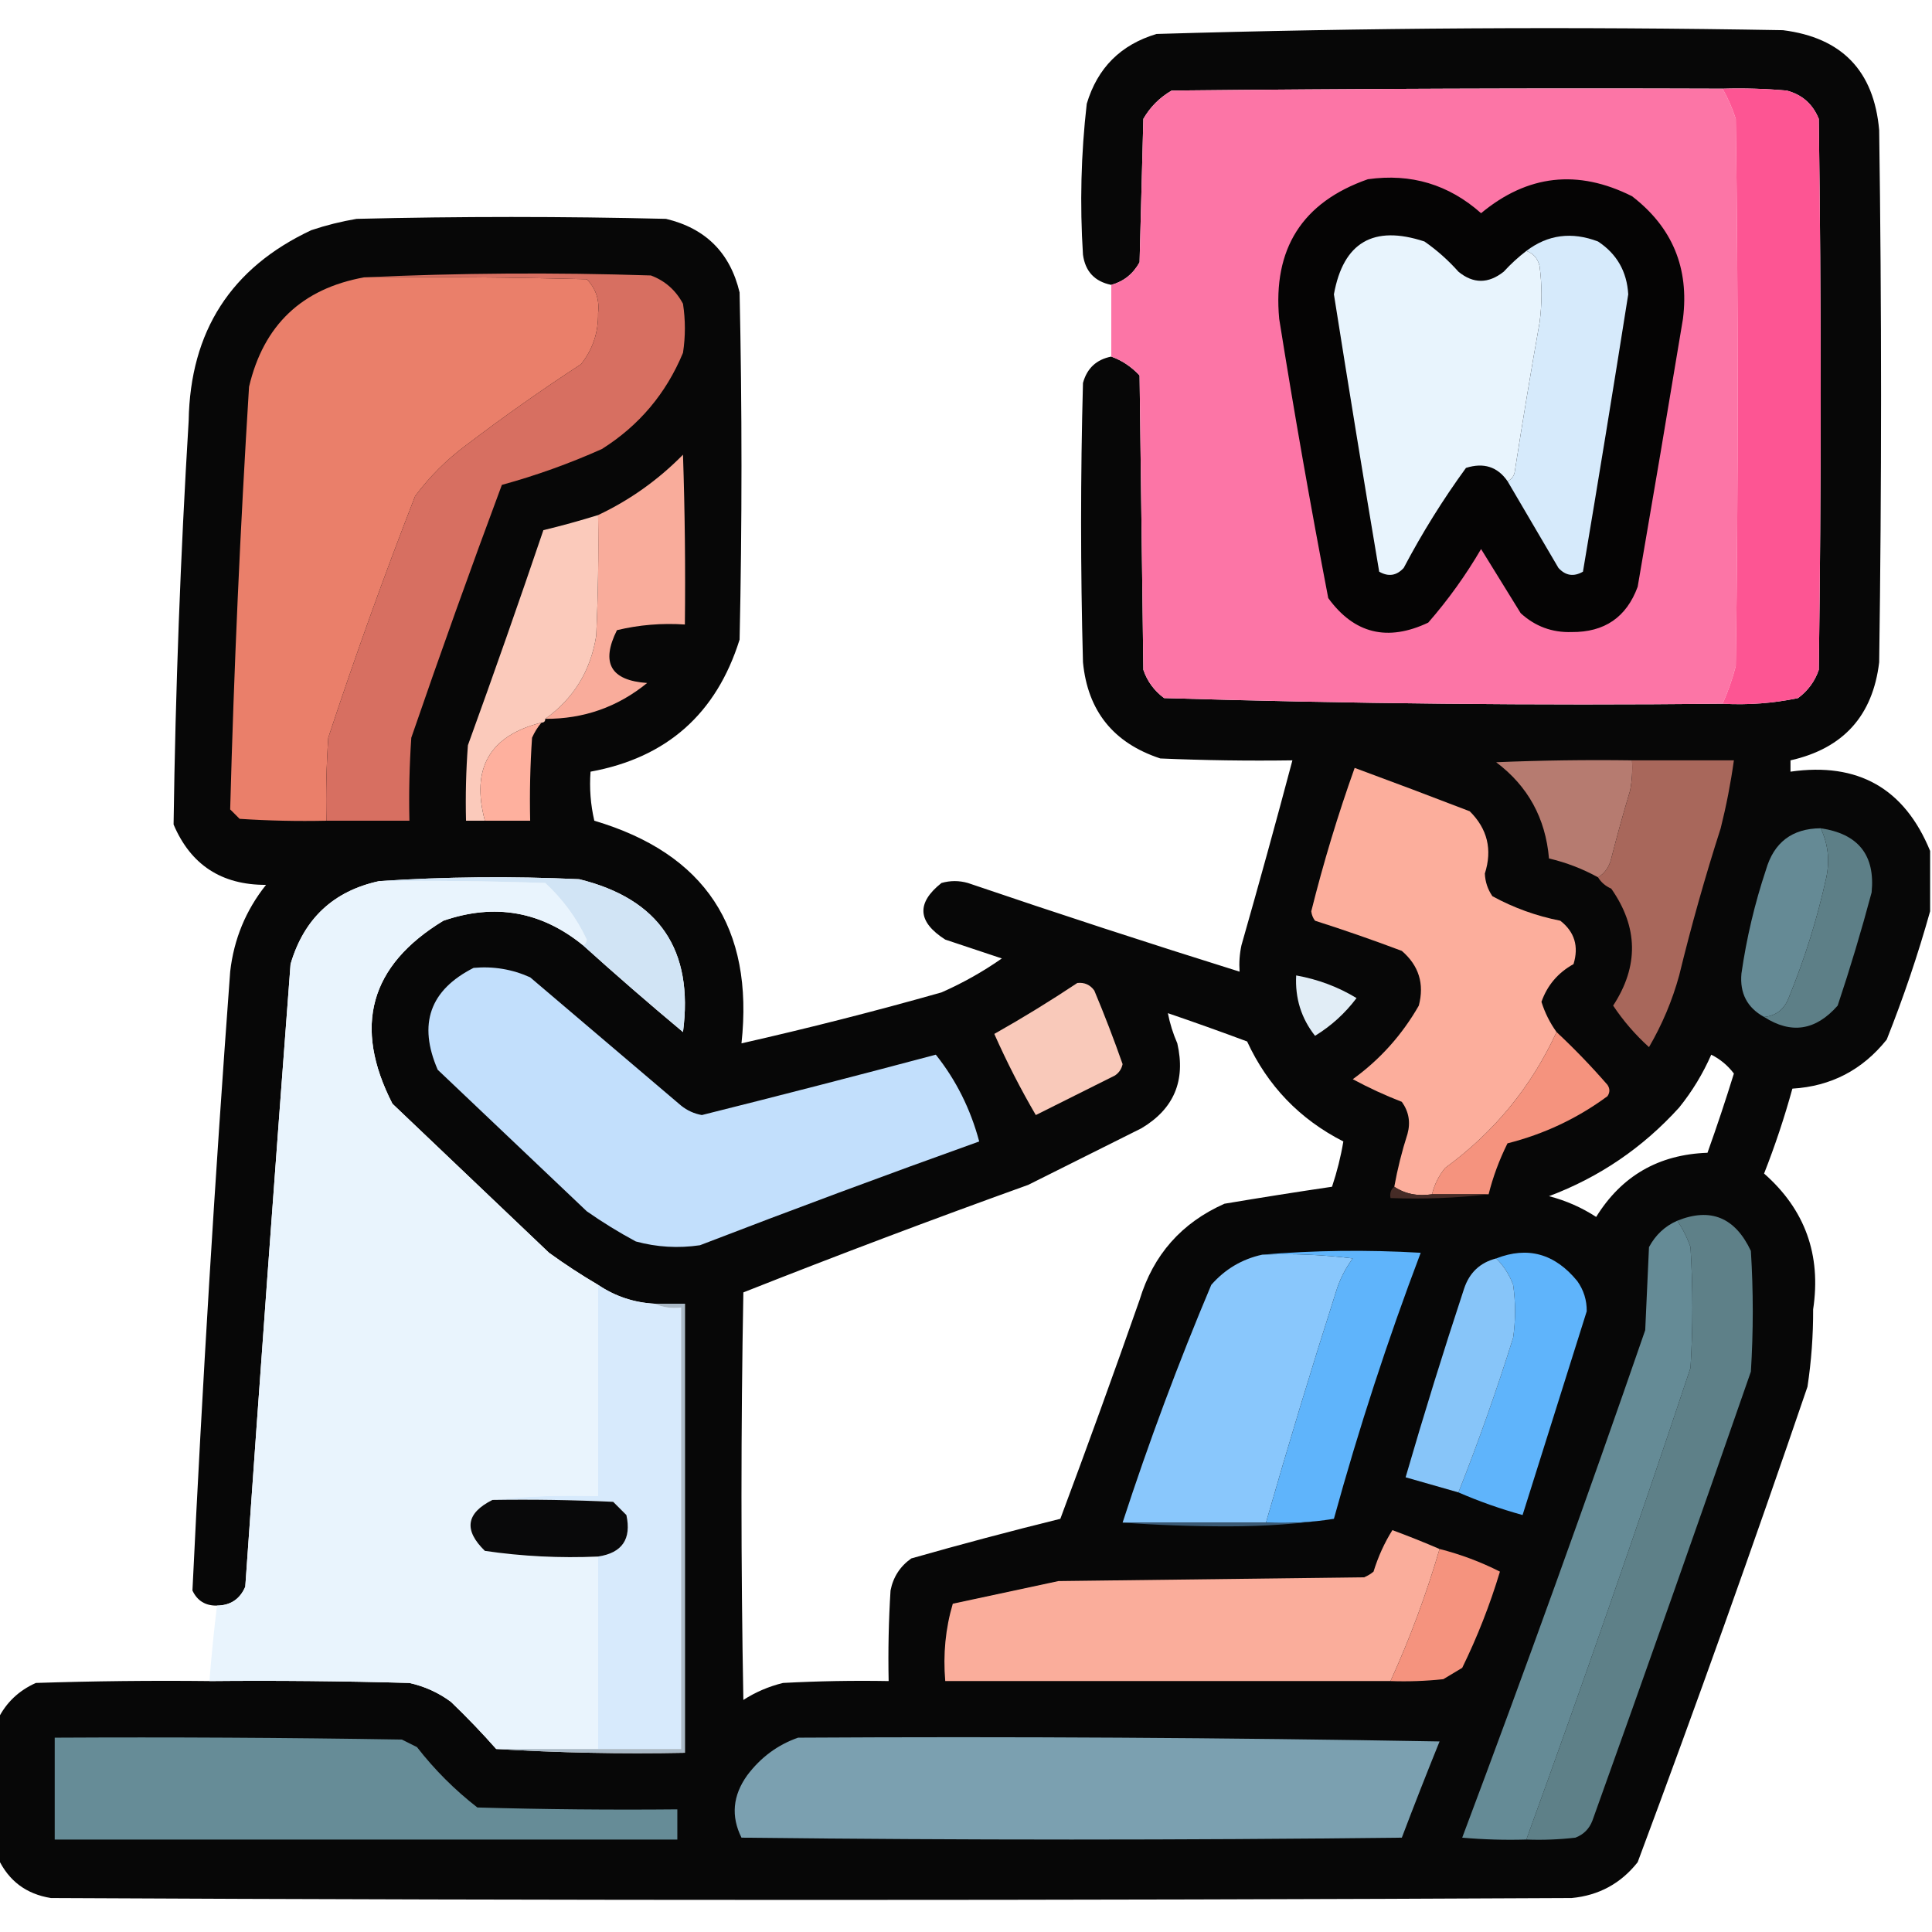 <?xml version="1.0" encoding="UTF-8"?>
<!DOCTYPE svg PUBLIC "-//W3C//DTD SVG 1.1//EN" "http://www.w3.org/Graphics/SVG/1.1/DTD/svg11.dtd">
<svg xmlns="http://www.w3.org/2000/svg" version="1.1" width="512px" height="512px" style="shape-rendering:geometricPrecision; text-rendering:geometricPrecision; image-rendering:optimizeQuality; fill-rule:evenodd; clip-rule:evenodd" xmlns:xlink="http://www.w3.org/1999/xlink">
<g><path style="opacity:0.971" fill="#010101" d="M 511.5,225.5 C 511.5,230.833 511.5,236.167 511.5,241.5C 508.298,252.942 504.465,264.276 500,275.5C 493.567,283.55 485.233,287.883 475,288.5C 472.893,296.153 470.393,303.653 467.5,311C 478.348,320.536 482.681,332.536 480.5,347C 480.527,353.879 480.027,360.712 479,367.5C 464.591,409.728 449.591,451.728 434,493.5C 429.533,499.151 423.699,502.317 416.5,503C 282.167,503.667 147.833,503.667 13.5,503C 6.962,501.959 2.296,498.459 -0.5,492.5C -0.5,480.167 -0.5,467.833 -0.5,455.5C 1.647,451.189 4.98,448.022 9.5,446C 24.83,445.5 40.163,445.333 55.5,445.5C 73.17,445.333 90.837,445.5 108.5,446C 112.538,446.899 116.205,448.566 119.5,451C 123.731,455.062 127.731,459.229 131.5,463.5C 147.992,464.497 164.658,464.83 181.5,464.5C 181.5,424.833 181.5,385.167 181.5,345.5C 178.833,345.5 176.167,345.5 173.5,345.5C 168.022,345.215 163.022,343.548 158.5,340.5C 154.049,337.889 149.716,335.056 145.5,332C 131.667,318.833 117.833,305.667 104,292.5C 93.499,272.017 97.999,255.851 117.5,244C 131.099,239.32 143.432,241.487 154.5,250.5C 163.141,258.302 171.974,265.968 181,273.5C 183.87,251.722 174.704,238.222 153.5,233C 135.662,232.171 117.995,232.338 100.5,233.5C 88.372,236.124 80.539,243.458 77,255.5C 72.842,310.488 68.842,365.488 65,420.5C 63.59,423.789 61.09,425.456 57.5,425.5C 54.439,425.556 52.273,424.222 51,421.5C 53.624,366.81 56.957,312.144 61,257.5C 61.973,248.893 65.139,241.226 70.5,234.5C 58.716,234.535 50.549,229.201 46,218.5C 46.501,182.814 47.834,147.148 50,111.5C 50.4,87.799 61.233,70.966 82.5,61C 86.42,59.687 90.42,58.687 94.5,58C 121.833,57.333 149.167,57.333 176.5,58C 187.009,60.509 193.509,67.009 196,77.5C 196.667,108.167 196.667,138.833 196,169.5C 189.857,189.145 176.691,200.812 156.5,204.5C 156.174,208.884 156.508,213.217 157.5,217.5C 186.83,226.195 199.83,245.861 196.5,276.5C 214.269,272.474 231.936,267.974 249.5,263C 255.157,260.507 260.49,257.507 265.5,254C 260.5,252.333 255.5,250.667 250.5,249C 243.136,244.308 242.803,239.308 249.5,234C 251.833,233.333 254.167,233.333 256.5,234C 280.425,242.142 304.425,249.975 328.5,257.5C 328.337,255.143 328.503,252.81 329,250.5C 333.66,234.192 338.16,217.858 342.5,201.5C 330.829,201.667 319.162,201.5 307.5,201C 295.082,196.922 288.248,188.422 287,175.5C 286.333,150.833 286.333,126.167 287,101.5C 288.057,97.609 290.557,95.276 294.5,94.5C 297.33,95.51 299.83,97.177 302,99.5C 302.333,125.5 302.667,151.5 303,177.5C 304.031,180.539 305.865,183.039 308.5,185C 357.749,186.491 407.082,186.991 456.5,186.5C 463.257,186.877 469.924,186.377 476.5,185C 479.135,183.039 480.969,180.539 482,177.5C 482.667,128.833 482.667,80.167 482,31.5C 480.407,27.572 477.573,25.072 473.5,24C 467.843,23.501 462.176,23.334 456.5,23.5C 407.832,23.333 359.166,23.5 310.5,24C 307.333,25.833 304.833,28.333 303,31.5C 302.667,44.167 302.333,56.833 302,69.5C 300.293,72.59 297.793,74.59 294.5,75.5C 290.112,74.612 287.612,71.945 287,67.5C 286.143,54.129 286.476,40.796 288,27.5C 290.833,18 297,11.833 306.5,9C 361.802,7.359 417.135,7.025 472.5,8C 488.133,9.967 496.633,18.8 498,34.5C 498.667,81.5 498.667,128.5 498,175.5C 496.313,189.688 488.48,198.355 474.5,201.5C 474.5,202.5 474.5,203.5 474.5,204.5C 492.378,201.934 504.711,208.934 511.5,225.5 Z M 309.5,268.5 C 316.51,270.893 323.51,273.393 330.5,276C 335.944,287.777 344.444,296.611 356,302.5C 355.338,306.483 354.338,310.483 353,314.5C 343.617,315.882 334.117,317.382 324.5,319C 313.114,324.054 305.614,332.554 302,344.5C 295.197,363.91 288.197,383.243 281,402.5C 267.79,405.761 254.623,409.261 241.5,413C 238.533,415.1 236.7,417.934 236,421.5C 235.5,429.493 235.334,437.493 235.5,445.5C 226.161,445.334 216.827,445.5 207.5,446C 203.737,446.92 200.237,448.42 197,450.5C 196.333,414.5 196.333,378.5 197,342.5C 221.994,332.612 247.161,323.112 272.5,314C 282.5,309 292.5,304 302.5,299C 311.102,293.875 314.269,286.375 312,276.5C 310.864,273.904 310.031,271.237 309.5,268.5 Z M 453.5,279.5 C 455.878,280.692 457.878,282.359 459.5,284.5C 457.321,291.548 454.988,298.548 452.5,305.5C 439.577,305.945 429.744,311.612 423,322.5C 419.157,319.997 414.991,318.163 410.5,317C 423.876,311.964 435.376,304.13 445,293.5C 448.456,289.211 451.289,284.544 453.5,279.5 Z"/></g>
<g><path style="opacity:0.999" fill="#fc75a6" d="M 456.5,23.5 C 457.912,25.998 459.079,28.664 460,31.5C 460.667,79.833 460.667,128.167 460,176.5C 459.105,179.951 457.938,183.284 456.5,186.5C 407.082,186.991 357.749,186.491 308.5,185C 305.865,183.039 304.031,180.539 303,177.5C 302.667,151.5 302.333,125.5 302,99.5C 299.83,97.177 297.33,95.51 294.5,94.5C 294.5,88.167 294.5,81.833 294.5,75.5C 297.793,74.59 300.293,72.59 302,69.5C 302.333,56.833 302.667,44.167 303,31.5C 304.833,28.333 307.333,25.833 310.5,24C 359.166,23.5 407.832,23.333 456.5,23.5 Z"/></g>
<g><path style="opacity:1" fill="#fd5593" d="M 456.5,23.5 C 462.176,23.334 467.843,23.501 473.5,24C 477.573,25.072 480.407,27.572 482,31.5C 482.667,80.167 482.667,128.833 482,177.5C 480.969,180.539 479.135,183.039 476.5,185C 469.924,186.377 463.257,186.877 456.5,186.5C 457.938,183.284 459.105,179.951 460,176.5C 460.667,128.167 460.667,79.833 460,31.5C 459.079,28.664 457.912,25.998 456.5,23.5 Z"/></g>
<g><path style="opacity:1" fill="#050404" d="M 362.5,47.5 C 373.926,45.887 383.926,48.887 392.5,56.5C 404.798,46.289 418.131,44.789 432.5,52C 443.191,60.22 447.691,71.053 446,84.5C 442.083,108.165 438.083,131.831 434,155.5C 431.038,163.573 425.204,167.573 416.5,167.5C 411.324,167.662 406.824,165.996 403,162.5C 399.5,156.833 396,151.167 392.5,145.5C 388.446,152.441 383.78,158.941 378.5,165C 367.698,170.107 358.865,167.941 352,158.5C 347.279,133.896 342.946,109.23 339,84.5C 337.276,65.922 345.109,53.589 362.5,47.5 Z"/></g>
<g><path style="opacity:1" fill="#e8f4fd" d="M 404.5,66.5 C 406.335,67.122 407.502,68.456 408,70.5C 408.667,75.5 408.667,80.5 408,85.5C 405.694,98.476 403.527,111.476 401.5,124.5C 401.36,126.03 400.693,127.03 399.5,127.5C 396.848,123.686 393.181,122.519 388.5,124C 382.374,132.413 376.874,141.247 372,150.5C 370.116,152.576 367.949,152.91 365.5,151.5C 361.378,127.03 357.378,102.53 353.5,78C 355.988,64.215 363.988,59.548 377.5,64C 380.797,66.295 383.797,68.962 386.5,72C 390.426,75.226 394.426,75.226 398.5,72C 400.37,69.96 402.37,68.127 404.5,66.5 Z"/></g>
<g><path style="opacity:1" fill="#d6eafb" d="M 399.5,127.5 C 400.693,127.03 401.36,126.03 401.5,124.5C 403.527,111.476 405.694,98.476 408,85.5C 408.667,80.5 408.667,75.5 408,70.5C 407.502,68.456 406.335,67.122 404.5,66.5C 410.186,62.173 416.519,61.34 423.5,64C 428.482,67.293 431.149,71.959 431.5,78C 427.622,102.53 423.622,127.03 419.5,151.5C 417.051,152.91 414.884,152.576 413,150.5C 408.488,142.806 403.988,135.139 399.5,127.5 Z"/></g>
<g><path style="opacity:1" fill="#ea7f6a" d="M 96.5,73.5 C 116.169,73.333 135.836,73.5 155.5,74C 157.917,76.479 158.917,79.479 158.5,83C 158.595,88.049 157.095,92.549 154,96.5C 143.57,103.298 133.404,110.464 123.5,118C 118.333,121.833 113.833,126.333 110,131.5C 101.77,152.628 94.103,173.961 87,195.5C 86.5,202.826 86.334,210.159 86.5,217.5C 78.826,217.666 71.159,217.5 63.5,217C 62.667,216.167 61.833,215.333 61,214.5C 62.001,177.152 63.667,139.818 66,102.5C 69.846,86.154 80.012,76.487 96.5,73.5 Z"/></g>
<g><path style="opacity:1" fill="#d76f61" d="M 96.5,73.5 C 121.663,72.337 146.997,72.17 172.5,73C 176.251,74.415 179.084,76.915 181,80.5C 181.667,84.833 181.667,89.167 181,93.5C 176.525,104.292 169.358,112.792 159.5,119C 150.861,122.863 142.028,126.029 133,128.5C 124.721,150.726 116.721,173.059 109,195.5C 108.5,202.826 108.334,210.159 108.5,217.5C 101.167,217.5 93.833,217.5 86.5,217.5C 86.334,210.159 86.5,202.826 87,195.5C 94.103,173.961 101.77,152.628 110,131.5C 113.833,126.333 118.333,121.833 123.5,118C 133.404,110.464 143.57,103.298 154,96.5C 157.095,92.549 158.595,88.049 158.5,83C 158.917,79.479 157.917,76.479 155.5,74C 135.836,73.5 116.169,73.333 96.5,73.5 Z"/></g>
<g><path style="opacity:1" fill="#f9ac9b" d="M 144.5,190.5 C 152.024,185.118 156.524,177.785 158,168.5C 158.5,157.839 158.667,147.172 158.5,136.5C 166.9,132.54 174.4,127.206 181,120.5C 181.5,135.496 181.667,150.496 181.5,165.5C 175.379,165.09 169.379,165.59 163.5,167C 159.17,175.673 161.836,180.339 171.5,181C 163.68,187.376 154.68,190.543 144.5,190.5 Z"/></g>
<g><path style="opacity:1" fill="#fbcabb" d="M 158.5,136.5 C 158.667,147.172 158.5,157.839 158,168.5C 156.524,177.785 152.024,185.118 144.5,190.5C 144.5,191.167 144.167,191.5 143.5,191.5C 129.775,194.934 124.775,203.601 128.5,217.5C 126.833,217.5 125.167,217.5 123.5,217.5C 123.334,210.825 123.5,204.158 124,197.5C 130.864,178.575 137.531,159.575 144,140.5C 148.858,139.325 153.692,137.991 158.5,136.5 Z"/></g>
<g><path style="opacity:1" fill="#feb09e" d="M 143.5,191.5 C 142.496,192.683 141.662,194.016 141,195.5C 140.5,202.826 140.334,210.159 140.5,217.5C 136.5,217.5 132.5,217.5 128.5,217.5C 124.775,203.601 129.775,194.934 143.5,191.5 Z"/></g>
<g><path style="opacity:1" fill="#b67b70" d="M 432.5,201.5 C 432.664,204.187 432.497,206.854 432,209.5C 430.207,215.468 428.54,221.468 427,227.5C 426.451,229.76 425.284,231.426 423.5,232.5C 419.419,230.25 415.086,228.583 410.5,227.5C 409.582,216.822 404.915,208.322 396.5,202C 408.495,201.5 420.495,201.333 432.5,201.5 Z"/></g>
<g><path style="opacity:1" fill="#a8675b" d="M 432.5,201.5 C 441.5,201.5 450.5,201.5 459.5,201.5C 458.659,207.537 457.492,213.537 456,219.5C 451.865,232.376 448.198,245.376 445,258.5C 443.167,265.169 440.5,271.502 437,277.5C 433.361,274.207 430.194,270.54 427.5,266.5C 434.324,256.046 434.157,245.712 427,235.5C 425.482,234.837 424.315,233.837 423.5,232.5C 425.284,231.426 426.451,229.76 427,227.5C 428.54,221.468 430.207,215.468 432,209.5C 432.497,206.854 432.664,204.187 432.5,201.5 Z"/></g>
<g><path style="opacity:1" fill="#fcae9c" d="M 412.5,273.5 C 405.807,288.031 395.974,300.031 383,309.5C 381.295,311.577 380.128,313.91 379.5,316.5C 375.671,317.069 372.337,316.402 369.5,314.5C 370.354,309.769 371.52,305.102 373,300.5C 373.847,297.412 373.347,294.579 371.5,292C 367.047,290.274 362.714,288.274 358.5,286C 365.7,280.796 371.534,274.296 376,266.5C 377.509,260.716 376.009,255.883 371.5,252C 363.908,249.136 356.242,246.469 348.5,244C 347.941,243.275 347.608,242.442 347.5,241.5C 350.721,228.608 354.554,215.942 359,203.5C 369.186,207.256 379.353,211.089 389.5,215C 394.194,219.652 395.527,225.152 393.5,231.5C 393.594,233.689 394.261,235.689 395.5,237.5C 401.124,240.577 407.124,242.744 413.5,244C 417.277,246.955 418.443,250.788 417,255.5C 412.881,257.782 410.048,261.116 408.5,265.5C 409.418,268.406 410.751,271.072 412.5,273.5 Z"/></g>
<g><path style="opacity:1" fill="#658a95" d="M 482.5,219.5 C 484.442,223.576 484.942,227.909 484,232.5C 481.59,243.476 478.257,254.143 474,264.5C 472.809,267.534 470.642,269.201 467.5,269.5C 463.025,267.052 461.025,263.219 461.5,258C 462.838,248.649 465.005,239.482 468,230.5C 470.106,223.226 474.939,219.56 482.5,219.5 Z"/></g>
<g><path style="opacity:1" fill="#5d7f87" d="M 482.5,219.5 C 492.476,220.964 496.976,226.63 496,236.5C 493.308,246.603 490.308,256.603 487,266.5C 481.176,273.121 474.676,274.121 467.5,269.5C 470.642,269.201 472.809,267.534 474,264.5C 478.257,254.143 481.59,243.476 484,232.5C 484.942,227.909 484.442,223.576 482.5,219.5 Z"/></g>
<g><path style="opacity:0.999" fill="#e9f4fd" d="M 100.5,233.5 C 115.17,233.333 129.837,233.5 144.5,234C 149.149,238.307 152.816,243.307 155.5,249C 155.43,249.765 155.097,250.265 154.5,250.5C 143.432,241.487 131.099,239.32 117.5,244C 97.999,255.851 93.499,272.017 104,292.5C 117.833,305.667 131.667,318.833 145.5,332C 149.716,335.056 154.049,337.889 158.5,340.5C 158.5,359.167 158.5,377.833 158.5,396.5C 148.985,396.173 139.652,396.506 130.5,397.5C 123.504,400.996 122.838,405.496 128.5,411C 138.395,412.449 148.395,412.949 158.5,412.5C 158.5,429.5 158.5,446.5 158.5,463.5C 149.5,463.5 140.5,463.5 131.5,463.5C 127.731,459.229 123.731,455.062 119.5,451C 116.205,448.566 112.538,446.899 108.5,446C 90.837,445.5 73.17,445.333 55.5,445.5C 56.036,438.776 56.702,432.109 57.5,425.5C 61.09,425.456 63.59,423.789 65,420.5C 68.842,365.488 72.842,310.488 77,255.5C 80.539,243.458 88.372,236.124 100.5,233.5 Z"/></g>
<g><path style="opacity:1" fill="#d1e4f5" d="M 100.5,233.5 C 117.995,232.338 135.662,232.171 153.5,233C 174.704,238.222 183.87,251.722 181,273.5C 171.974,265.968 163.141,258.302 154.5,250.5C 155.097,250.265 155.43,249.765 155.5,249C 152.816,243.307 149.149,238.307 144.5,234C 129.837,233.5 115.17,233.333 100.5,233.5 Z"/></g>
<g><path style="opacity:1" fill="#c2dffc" d="M 125.5,256.5 C 130.742,256.023 135.742,256.856 140.5,259C 153.833,270.333 167.167,281.667 180.5,293C 182.134,294.308 183.968,295.142 186,295.5C 206.709,290.323 227.376,284.989 248,279.5C 253.357,286.214 257.191,293.881 259.5,302.5C 234.753,311.361 210.086,320.528 185.5,330C 179.747,330.851 174.08,330.517 168.5,329C 163.999,326.584 159.666,323.917 155.5,321C 142.333,308.5 129.167,296 116,283.5C 110.74,271.38 113.907,262.38 125.5,256.5 Z"/></g>
<g><path style="opacity:1" fill="#e1edf6" d="M 343.5,258.5 C 349.29,259.538 354.623,261.538 359.5,264.5C 356.457,268.544 352.791,271.877 348.5,274.5C 344.849,269.876 343.182,264.543 343.5,258.5 Z"/></g>
<g><path style="opacity:1" fill="#f9c9ba" d="M 285.5,260.5 C 287.39,260.297 288.89,260.963 290,262.5C 292.696,268.922 295.196,275.422 297.5,282C 297.241,283.261 296.574,284.261 295.5,285C 288.5,288.5 281.5,292 274.5,295.5C 270.467,288.602 266.8,281.436 263.5,274C 271.064,269.726 278.398,265.226 285.5,260.5 Z"/></g>
<g><path style="opacity:1" fill="#f5937e" d="M 412.5,273.5 C 417.214,277.9 421.714,282.566 426,287.5C 426.667,288.5 426.667,289.5 426,290.5C 418.023,296.386 409.19,300.553 399.5,303C 397.309,307.416 395.642,311.916 394.5,316.5C 389.5,316.5 384.5,316.5 379.5,316.5C 380.128,313.91 381.295,311.577 383,309.5C 395.974,300.031 405.807,288.031 412.5,273.5 Z"/></g>
<g><path style="opacity:1" fill="#452b26" d="M 369.5,314.5 C 372.337,316.402 375.671,317.069 379.5,316.5C 384.5,316.5 389.5,316.5 394.5,316.5C 386.016,317.493 377.349,317.826 368.5,317.5C 368.263,316.209 368.596,315.209 369.5,314.5 Z"/></g>
<g><path style="opacity:1" fill="#5e8088" d="M 404.5,487.5 C 419.554,446.051 434.054,404.385 448,362.5C 448.667,351.833 448.667,341.167 448,330.5C 447.109,327.97 445.942,325.637 444.5,323.5C 453.312,319.948 459.812,322.614 464,331.5C 464.667,342.167 464.667,352.833 464,363.5C 450.197,403.242 436.197,442.909 422,482.5C 421.167,484.667 419.667,486.167 417.5,487C 413.179,487.499 408.846,487.666 404.5,487.5 Z"/></g>
<g><path style="opacity:1" fill="#658b96" d="M 444.5,323.5 C 445.942,325.637 447.109,327.97 448,330.5C 448.667,341.167 448.667,351.833 448,362.5C 434.054,404.385 419.554,446.051 404.5,487.5C 398.824,487.666 393.157,487.499 387.5,487C 404.252,442.412 420.419,397.579 436,352.5C 436.333,345.167 436.667,337.833 437,330.5C 438.736,327.261 441.236,324.927 444.5,323.5 Z"/></g>
<g><path style="opacity:1" fill="#89c7fc" d="M 334.5,332.5 C 342.528,332.169 350.528,332.502 358.5,333.5C 356.473,336.221 354.973,339.221 354,342.5C 347.523,362.762 341.357,383.095 335.5,403.5C 322.833,403.5 310.167,403.5 297.5,403.5C 304.438,382.187 312.272,361.187 321,340.5C 324.649,336.341 329.149,333.674 334.5,332.5 Z"/></g>
<g><path style="opacity:1" fill="#5fb4fb" d="M 334.5,332.5 C 348.327,331.339 362.327,331.173 376.5,332C 367.735,355.127 360.069,378.627 353.5,402.5C 347.591,403.455 341.591,403.789 335.5,403.5C 341.357,383.095 347.523,362.762 354,342.5C 354.973,339.221 356.473,336.221 358.5,333.5C 350.528,332.502 342.528,332.169 334.5,332.5 Z"/></g>
<g><path style="opacity:1" fill="#5fb4fb" d="M 386.5,395.5 C 391.799,382.109 396.632,368.443 401,354.5C 401.667,349.833 401.667,345.167 401,340.5C 399.974,337.761 398.474,335.428 396.5,333.5C 404.88,330.227 412.047,332.227 418,339.5C 419.701,341.9 420.534,344.567 420.5,347.5C 414.83,365.51 409.163,383.51 403.5,401.5C 397.619,399.875 391.953,397.875 386.5,395.5 Z"/></g>
<g><path style="opacity:1" fill="#87c5f9" d="M 396.5,333.5 C 398.474,335.428 399.974,337.761 401,340.5C 401.667,345.167 401.667,349.833 401,354.5C 396.632,368.443 391.799,382.109 386.5,395.5C 381.833,394.167 377.167,392.833 372.5,391.5C 377.357,374.761 382.524,358.094 388,341.5C 389.413,337.252 392.246,334.585 396.5,333.5 Z"/></g>
<g><path style="opacity:1" fill="#d7eafc" d="M 158.5,340.5 C 163.022,343.548 168.022,345.215 173.5,345.5C 175.607,346.468 177.941,346.802 180.5,346.5C 180.5,385.5 180.5,424.5 180.5,463.5C 173.167,463.5 165.833,463.5 158.5,463.5C 158.5,446.5 158.5,429.5 158.5,412.5C 164.885,411.534 167.385,407.868 166,401.5C 164.833,400.333 163.667,399.167 162.5,398C 151.839,397.5 141.172,397.333 130.5,397.5C 139.652,396.506 148.985,396.173 158.5,396.5C 158.5,377.833 158.5,359.167 158.5,340.5 Z"/></g>
<g><path style="opacity:1" fill="#aab9c6" d="M 173.5,345.5 C 176.167,345.5 178.833,345.5 181.5,345.5C 181.5,385.167 181.5,424.833 181.5,464.5C 164.658,464.83 147.992,464.497 131.5,463.5C 140.5,463.5 149.5,463.5 158.5,463.5C 165.833,463.5 173.167,463.5 180.5,463.5C 180.5,424.5 180.5,385.5 180.5,346.5C 177.941,346.802 175.607,346.468 173.5,345.5 Z"/></g>
<g><path style="opacity:1" fill="#09090a" d="M 130.5,397.5 C 141.172,397.333 151.839,397.5 162.5,398C 163.667,399.167 164.833,400.333 166,401.5C 167.385,407.868 164.885,411.534 158.5,412.5C 148.395,412.949 138.395,412.449 128.5,411C 122.838,405.496 123.504,400.996 130.5,397.5 Z"/></g>
<g><path style="opacity:1" fill="#3b5a75" d="M 353.5,402.5 C 344.525,403.832 335.191,404.498 325.5,404.5C 315.994,404.5 306.661,404.166 297.5,403.5C 310.167,403.5 322.833,403.5 335.5,403.5C 341.591,403.789 347.591,403.455 353.5,402.5 Z"/></g>
<g><path style="opacity:1" fill="#faad9b" d="M 381.5,410.5 C 377.979,422.528 373.646,434.195 368.5,445.5C 329.167,445.5 289.833,445.5 250.5,445.5C 249.895,438.382 250.562,431.548 252.5,425C 261.826,423.001 271.159,421.001 280.5,419C 307.5,418.667 334.5,418.333 361.5,418C 362.416,417.626 363.25,417.126 364,416.5C 365.226,412.525 366.892,408.858 369,405.5C 373.306,407.096 377.473,408.762 381.5,410.5 Z"/></g>
<g><path style="opacity:1" fill="#f5937e" d="M 381.5,410.5 C 387.064,411.91 392.397,413.91 397.5,416.5C 394.839,425.327 391.505,433.827 387.5,442C 385.833,443 384.167,444 382.5,445C 377.845,445.499 373.179,445.666 368.5,445.5C 373.646,434.195 377.979,422.528 381.5,410.5 Z"/></g>
<g><path style="opacity:1" fill="#668c97" d="M 14.5,460.5 C 45.169,460.333 75.835,460.5 106.5,461C 107.833,461.667 109.167,462.333 110.5,463C 115.167,469 120.5,474.333 126.5,479C 144.164,479.5 161.83,479.667 179.5,479.5C 179.5,482.167 179.5,484.833 179.5,487.5C 124.5,487.5 69.5,487.5 14.5,487.5C 14.5,478.5 14.5,469.5 14.5,460.5 Z"/></g>
<g><path style="opacity:1" fill="#7ba0b0" d="M 211.5,460.5 C 268.171,460.167 324.837,460.5 381.5,461.5C 378.064,469.977 374.731,478.477 371.5,487C 313.167,487.667 254.833,487.667 196.5,487C 193.682,481.341 194.182,475.841 198,470.5C 201.579,465.731 206.079,462.397 211.5,460.5 Z"/></g>
</svg>
